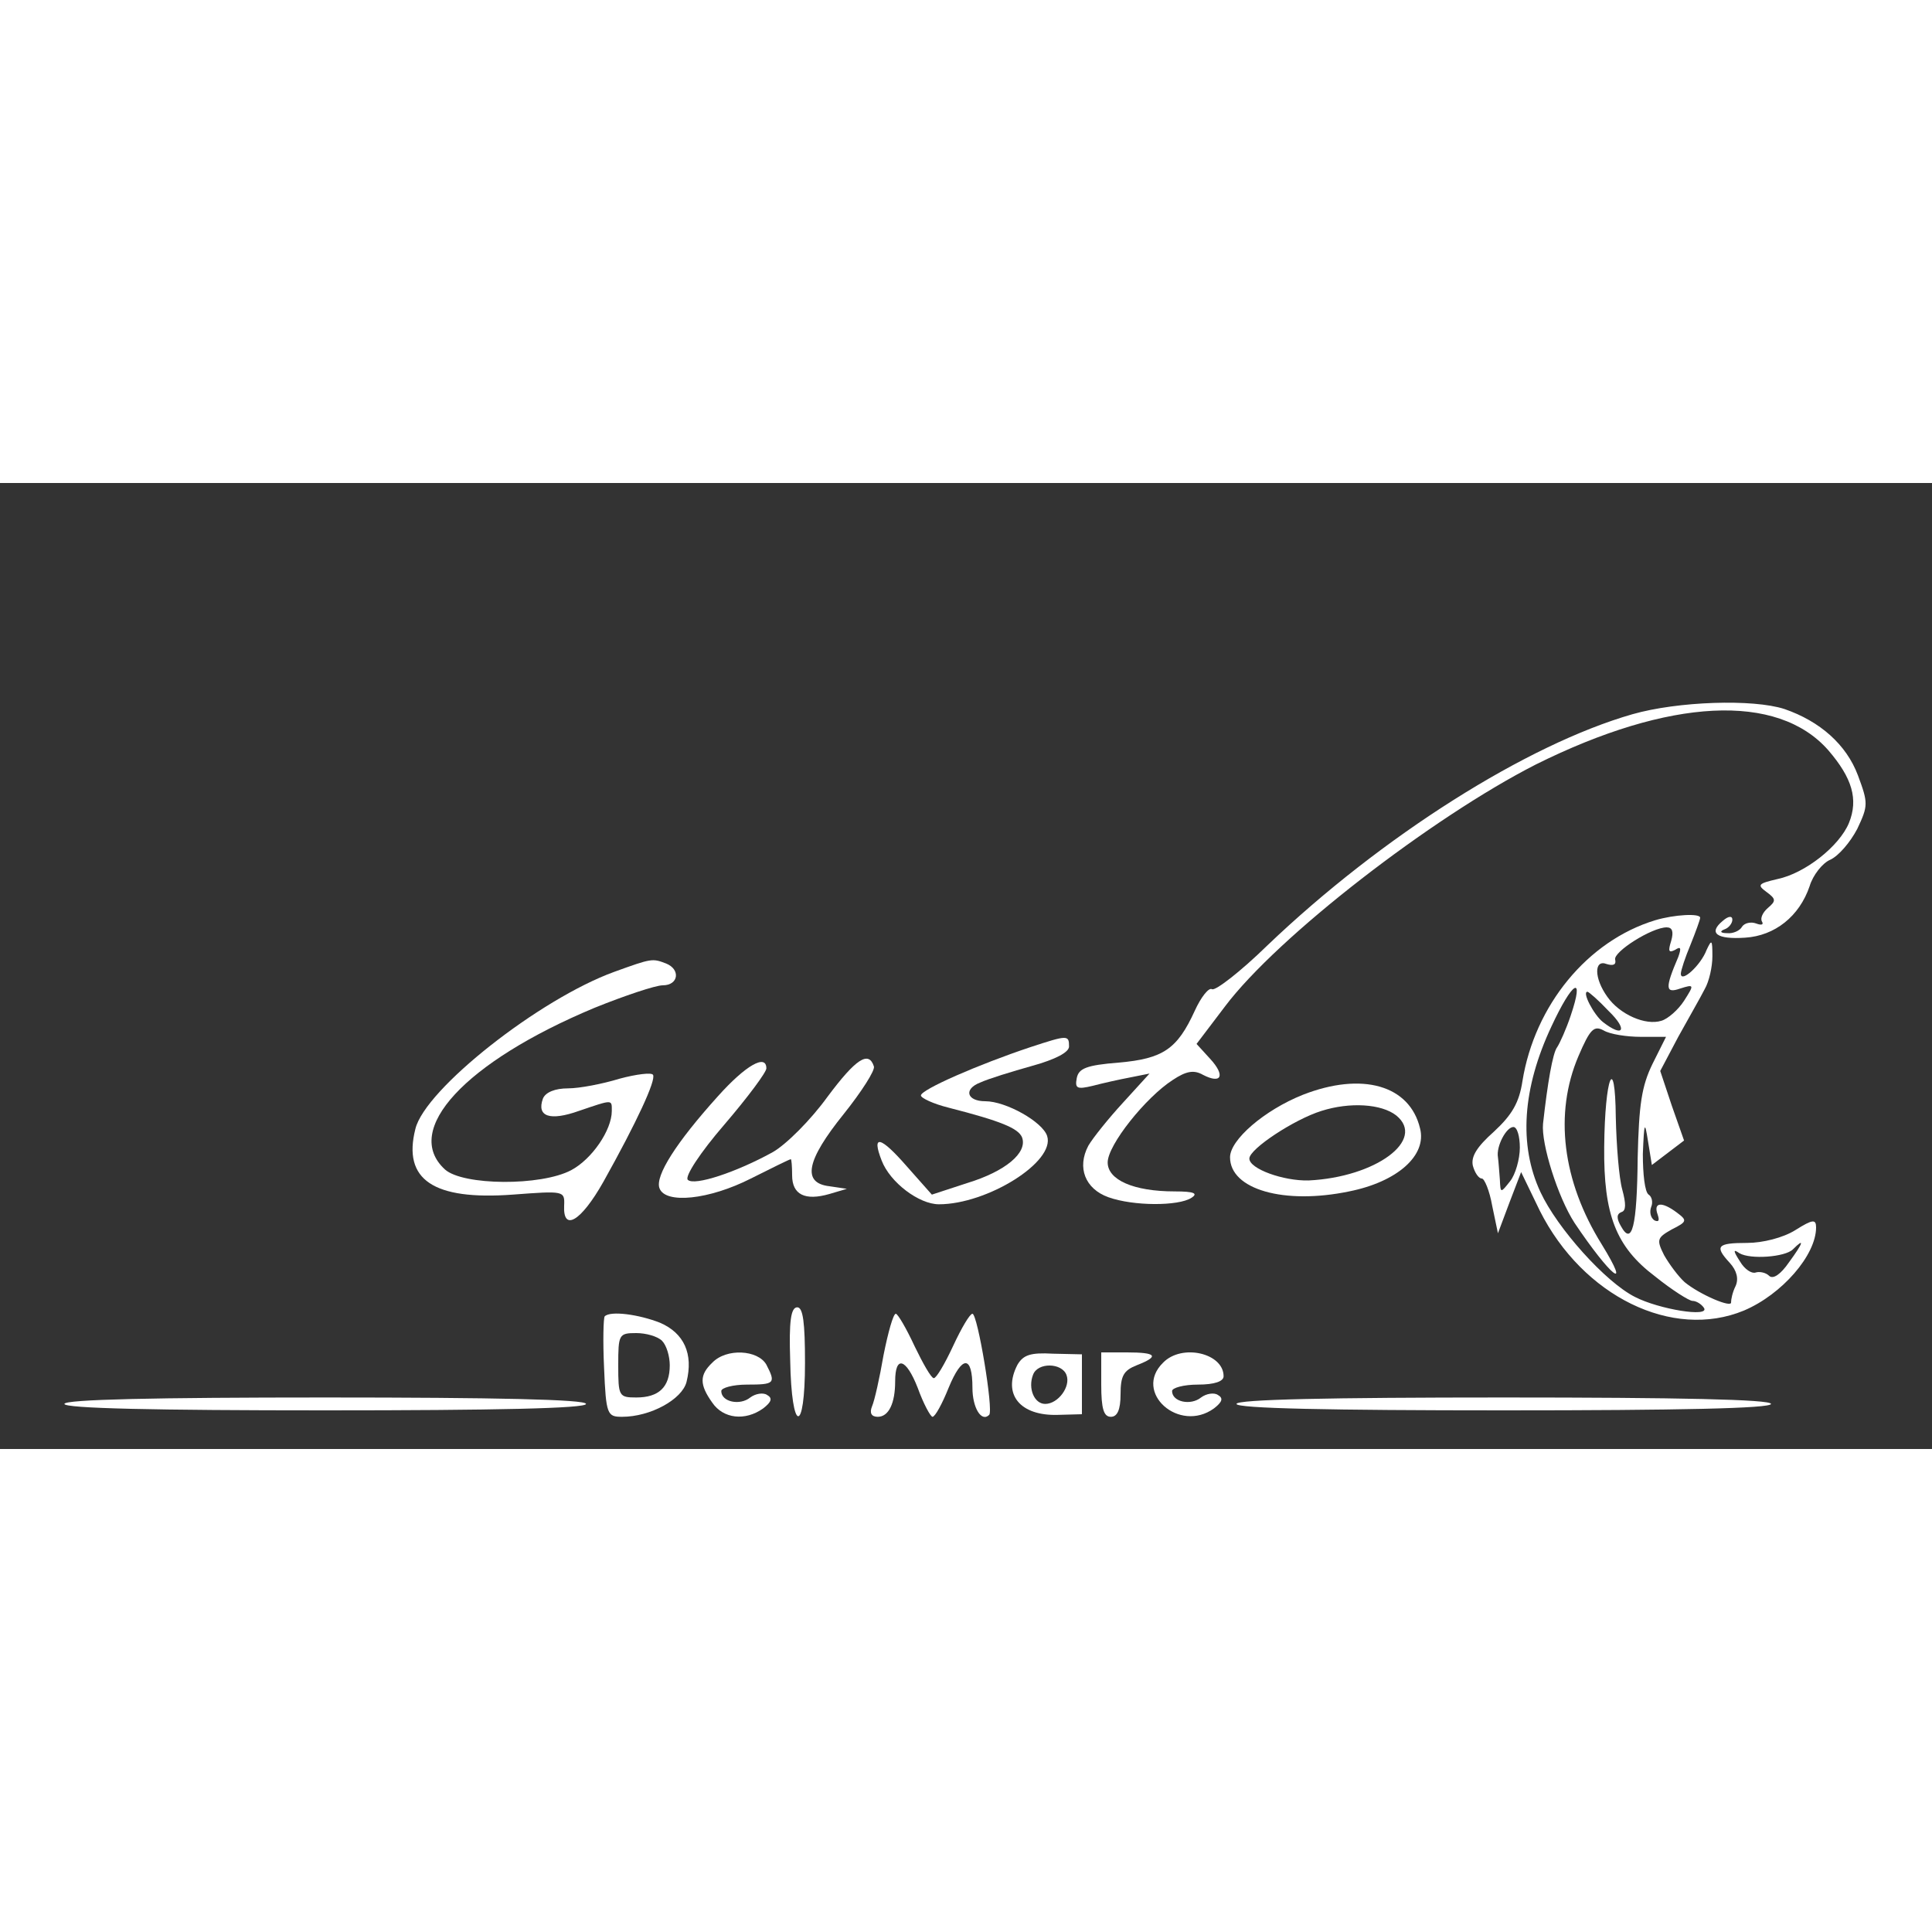 <svg xmlns="http://www.w3.org/2000/svg" version="1.0" width="248px" height="248px" viewBox="0 0 300 150" preserveAspectRatio="xMidYMid meet" style="color: white">
  <rect x="0" y="0" width="300" height="150" fill="#333333" stroke="none"/>
  <defs>
    <style>
      .cls-1, .cls-2, .cls-3, .cls-4 {
        fill: #fff;
      }

      .cls-1 {
        font-size: 38.206px;
      }

      .cls-1, .cls-2 {
        font-family: BebasNeueBold, Bebas Neue;
      }

      .cls-2 {
        font-size: 21.299px;
      }

      .cls-4 {
        font-size: 7.93px;
        font-family: Helvetica;
        letter-spacing: 0.03em;
        color: white;
      }
    </style>
  </defs>
                        <g transform="translate(0,150) scale(0.1,-0.1)" fill="white" stroke="none">
                        <path d="M2535 1141 c-164 -47 -389 -189 -567 -359 -42 -41 -81 -71 -86 -68 -5 3 -17 -12 -27 -34 -27 -59 -49 -74 -118 -80 -50 -4 -62 -9 -65 -24 -3 -16 0 -18 25 -12 15 4 42 10 58 13 l30 6 -41 -45 c-23 -25 -47 -55 -54 -67 -18 -34 -5 -67 31 -80 39 -14 109 -14 129 -1 11 7 4 10 -26 10 -64 0 -104 18 -104 45 0 27 59 101 101 128 21 14 33 16 47 8 29 -15 35 -1 11 25 l-21 23 44 58 c82 109 322 294 483 376 207 103 375 112 454 22 37 -43 47 -76 32 -113 -15 -36 -68 -78 -111 -87 -30 -7 -32 -9 -17 -20 15 -11 15 -14 2 -25 -8 -7 -12 -16 -9 -21 3 -5 -1 -6 -9 -3 -8 3 -18 1 -22 -5 -3 -6 -14 -11 -23 -10 -11 0 -12 3 -4 6 6 2 12 9 12 15 0 6 -6 6 -15 -2 -23 -19 -9 -29 35 -26 46 3 84 33 100 80 5 17 20 36 32 41 13 6 31 27 42 48 17 36 17 40 1 83 -18 48 -59 84 -114 103 -49 16 -166 12 -236 -8z"/>
                        <path d="M2570 821 c-105 -32 -187 -132 -206 -250 -5 -33 -16 -52 -44 -78 -27 -24 -36 -39 -33 -53 3 -11 9 -20 14 -20 4 0 12 -19 16 -42 l9 -43 18 48 18 47 29 -60 c67 -133 206 -201 317 -155 59 25 112 86 112 129 0 13 -5 13 -32 -4 -19 -12 -51 -20 -75 -20 -47 0 -51 -5 -27 -31 11 -12 14 -25 9 -36 -5 -10 -7 -21 -7 -25 2 -10 -49 12 -72 31 -10 9 -24 28 -32 42 -12 24 -11 27 12 40 24 12 24 14 8 26 -24 18 -37 16 -30 -3 3 -9 2 -12 -5 -9 -6 4 -8 13 -5 21 3 7 1 16 -4 19 -6 4 -9 32 -9 63 2 50 3 52 8 20 l6 -37 25 19 25 19 -19 54 -18 54 28 53 c16 29 35 62 41 74 7 12 12 35 12 51 0 26 -1 27 -9 10 -9 -24 -40 -52 -40 -37 0 5 7 26 15 45 8 20 15 39 15 42 0 7 -40 5 -70 -4z m25 -32 c-5 -16 -4 -19 6 -14 9 6 10 3 5 -11 -21 -49 -20 -57 3 -49 22 7 22 6 6 -19 -9 -14 -25 -28 -35 -31 -25 -8 -65 10 -84 37 -21 29 -21 59 -1 51 10 -3 15 -1 13 7 -3 12 57 50 80 50 9 0 11 -7 7 -21z m-156 -116 c-7 -21 -17 -43 -21 -49 -7 -9 -15 -56 -22 -119 -3 -31 23 -114 49 -154 55 -82 90 -111 42 -33 -61 98 -74 203 -36 292 18 42 24 48 39 40 10 -6 36 -10 58 -10 l39 0 -21 -42 c-17 -35 -21 -63 -23 -145 -1 -109 -9 -138 -26 -107 -7 12 -7 19 1 22 7 2 7 13 1 35 -5 18 -9 68 -10 112 -1 102 -17 63 -18 -46 -1 -105 18 -155 79 -201 26 -21 53 -38 58 -38 6 0 14 -5 18 -11 9 -15 -70 -2 -107 17 -46 23 -121 107 -147 163 -34 73 -28 161 17 257 33 71 52 82 30 17z m59 7 c30 -29 23 -42 -9 -17 -14 11 -33 47 -24 47 2 0 17 -13 33 -30z m-138 -212 c0 -18 -7 -42 -15 -52 -15 -19 -15 -19 -16 2 -1 12 -2 28 -3 35 -3 17 13 47 24 47 6 0 10 -15 10 -32z m418 -178 c-13 -19 -25 -27 -31 -21 -5 5 -15 7 -21 5 -6 -2 -17 5 -24 17 -11 17 -11 20 -1 13 17 -10 71 -6 83 6 19 19 16 10 -6 -20z"/>
                        <path d="M954 741 c-116 -42 -294 -182 -309 -244 -20 -79 28 -111 151 -102 80 6 81 6 80 -17 -2 -41 26 -25 61 37 52 93 82 158 77 166 -2 4 -26 1 -52 -6 -26 -8 -62 -15 -80 -15 -20 0 -35 -6 -39 -16 -10 -28 11 -35 56 -19 53 18 51 18 51 0 0 -30 -31 -75 -63 -92 -47 -25 -168 -24 -196 1 -67 61 31 167 232 251 47 19 95 35 106 35 25 0 28 25 5 34 -21 8 -22 8 -80 -13z"/>
                        <path d="M1600 624 c-81 -27 -170 -66 -170 -75 0 -4 19 -13 43 -19 82 -21 108 -32 114 -46 9 -24 -26 -53 -85 -71 l-55 -18 -39 44 c-41 47 -55 50 -39 9 13 -34 58 -68 89 -68 75 0 181 66 168 106 -7 22 -64 54 -96 54 -29 0 -34 19 -8 29 13 6 49 17 81 26 36 10 57 21 57 30 0 18 -2 18 -60 -1z"/>
                        <path d="M1285 547 c-26 -36 -64 -74 -85 -86 -56 -31 -122 -53 -132 -43 -5 5 19 42 57 86 36 42 65 81 65 87 0 23 -32 5 -75 -43 -65 -72 -98 -124 -91 -143 9 -25 77 -18 142 15 32 16 60 30 62 30 1 0 2 -11 2 -25 0 -30 20 -40 58 -29 l27 8 -27 4 c-43 5 -36 40 22 112 28 35 49 68 47 74 -8 25 -28 12 -72 -47z"/>
                        <path d="M2023 550 c-60 -24 -113 -70 -113 -97 0 -50 84 -74 185 -53 75 15 121 56 110 98 -16 67 -90 88 -182 52z m145 -32 c47 -38 -32 -96 -136 -101 -39 -1 -92 18 -92 34 0 15 70 61 112 74 44 14 93 11 116 -7z"/>
                        <path d="M1227 138 c2 -114 23 -117 23 -4 0 62 -3 86 -12 86 -10 0 -13 -22 -11 -82z"/>
                        <path d="M939 206 c-2 -2 -3 -38 -1 -80 3 -73 5 -76 28 -76 44 0 93 27 100 54 11 44 -4 76 -41 92 -33 13 -77 19 -86 10z m89 -38 c7 -7 12 -24 12 -38 0 -34 -17 -50 -52 -50 -27 0 -28 2 -28 50 0 48 1 50 28 50 15 0 33 -5 40 -12z"/>
                        <path d="M1372 146 c-6 -35 -14 -71 -18 -80 -4 -10 -1 -16 9 -16 17 0 27 21 27 55 0 41 17 36 35 -10 9 -25 20 -45 23 -45 4 0 15 20 25 45 21 51 37 51 37 0 0 -31 14 -54 26 -42 7 7 -18 157 -26 157 -4 0 -17 -22 -30 -50 -13 -28 -26 -50 -30 -50 -4 0 -17 23 -30 50 -13 28 -26 50 -29 50 -4 0 -12 -29 -19 -64z"/>
                        <path d="M1106 134 c-20 -19 -20 -34 0 -62 17 -25 51 -29 79 -9 13 10 15 16 6 21 -6 4 -18 2 -26 -4 -16 -13 -45 -7 -45 10 0 5 18 10 40 10 43 0 45 2 30 31 -13 23 -62 26 -84 3z"/>
                        <path d="M1580 131 c-24 -46 4 -80 63 -78 l37 1 0 46 0 47 -45 1 c-35 2 -46 -2 -55 -17z m76 -16 c7 -18 -13 -45 -33 -45 -17 0 -27 24 -19 45 7 20 45 19 52 0z"/>
                        <path d="M1710 100 c0 -38 4 -50 15 -50 10 0 15 11 15 35 0 29 5 37 25 45 36 14 31 20 -15 20 l-40 0 0 -50z"/>
                        <path d="M1806 134 c-47 -46 25 -110 79 -71 13 10 15 16 6 21 -6 4 -18 2 -26 -4 -16 -13 -45 -7 -45 10 0 5 18 10 40 10 26 0 40 5 40 13 0 36 -65 51 -94 21z"/>
                        <path d="M100 70 c0 -7 142 -10 405 -10 263 0 405 3 405 10 0 7 -142 10 -405 10 -263 0 -405 -3 -405 -10z"/>
                        <path d="M1920 70 c0 -7 145 -10 415 -10 270 0 415 3 415 10 0 7 -145 10 -415 10 -270 0 -415 -3 -415 -10z"/>
                        </g>
                        </svg>